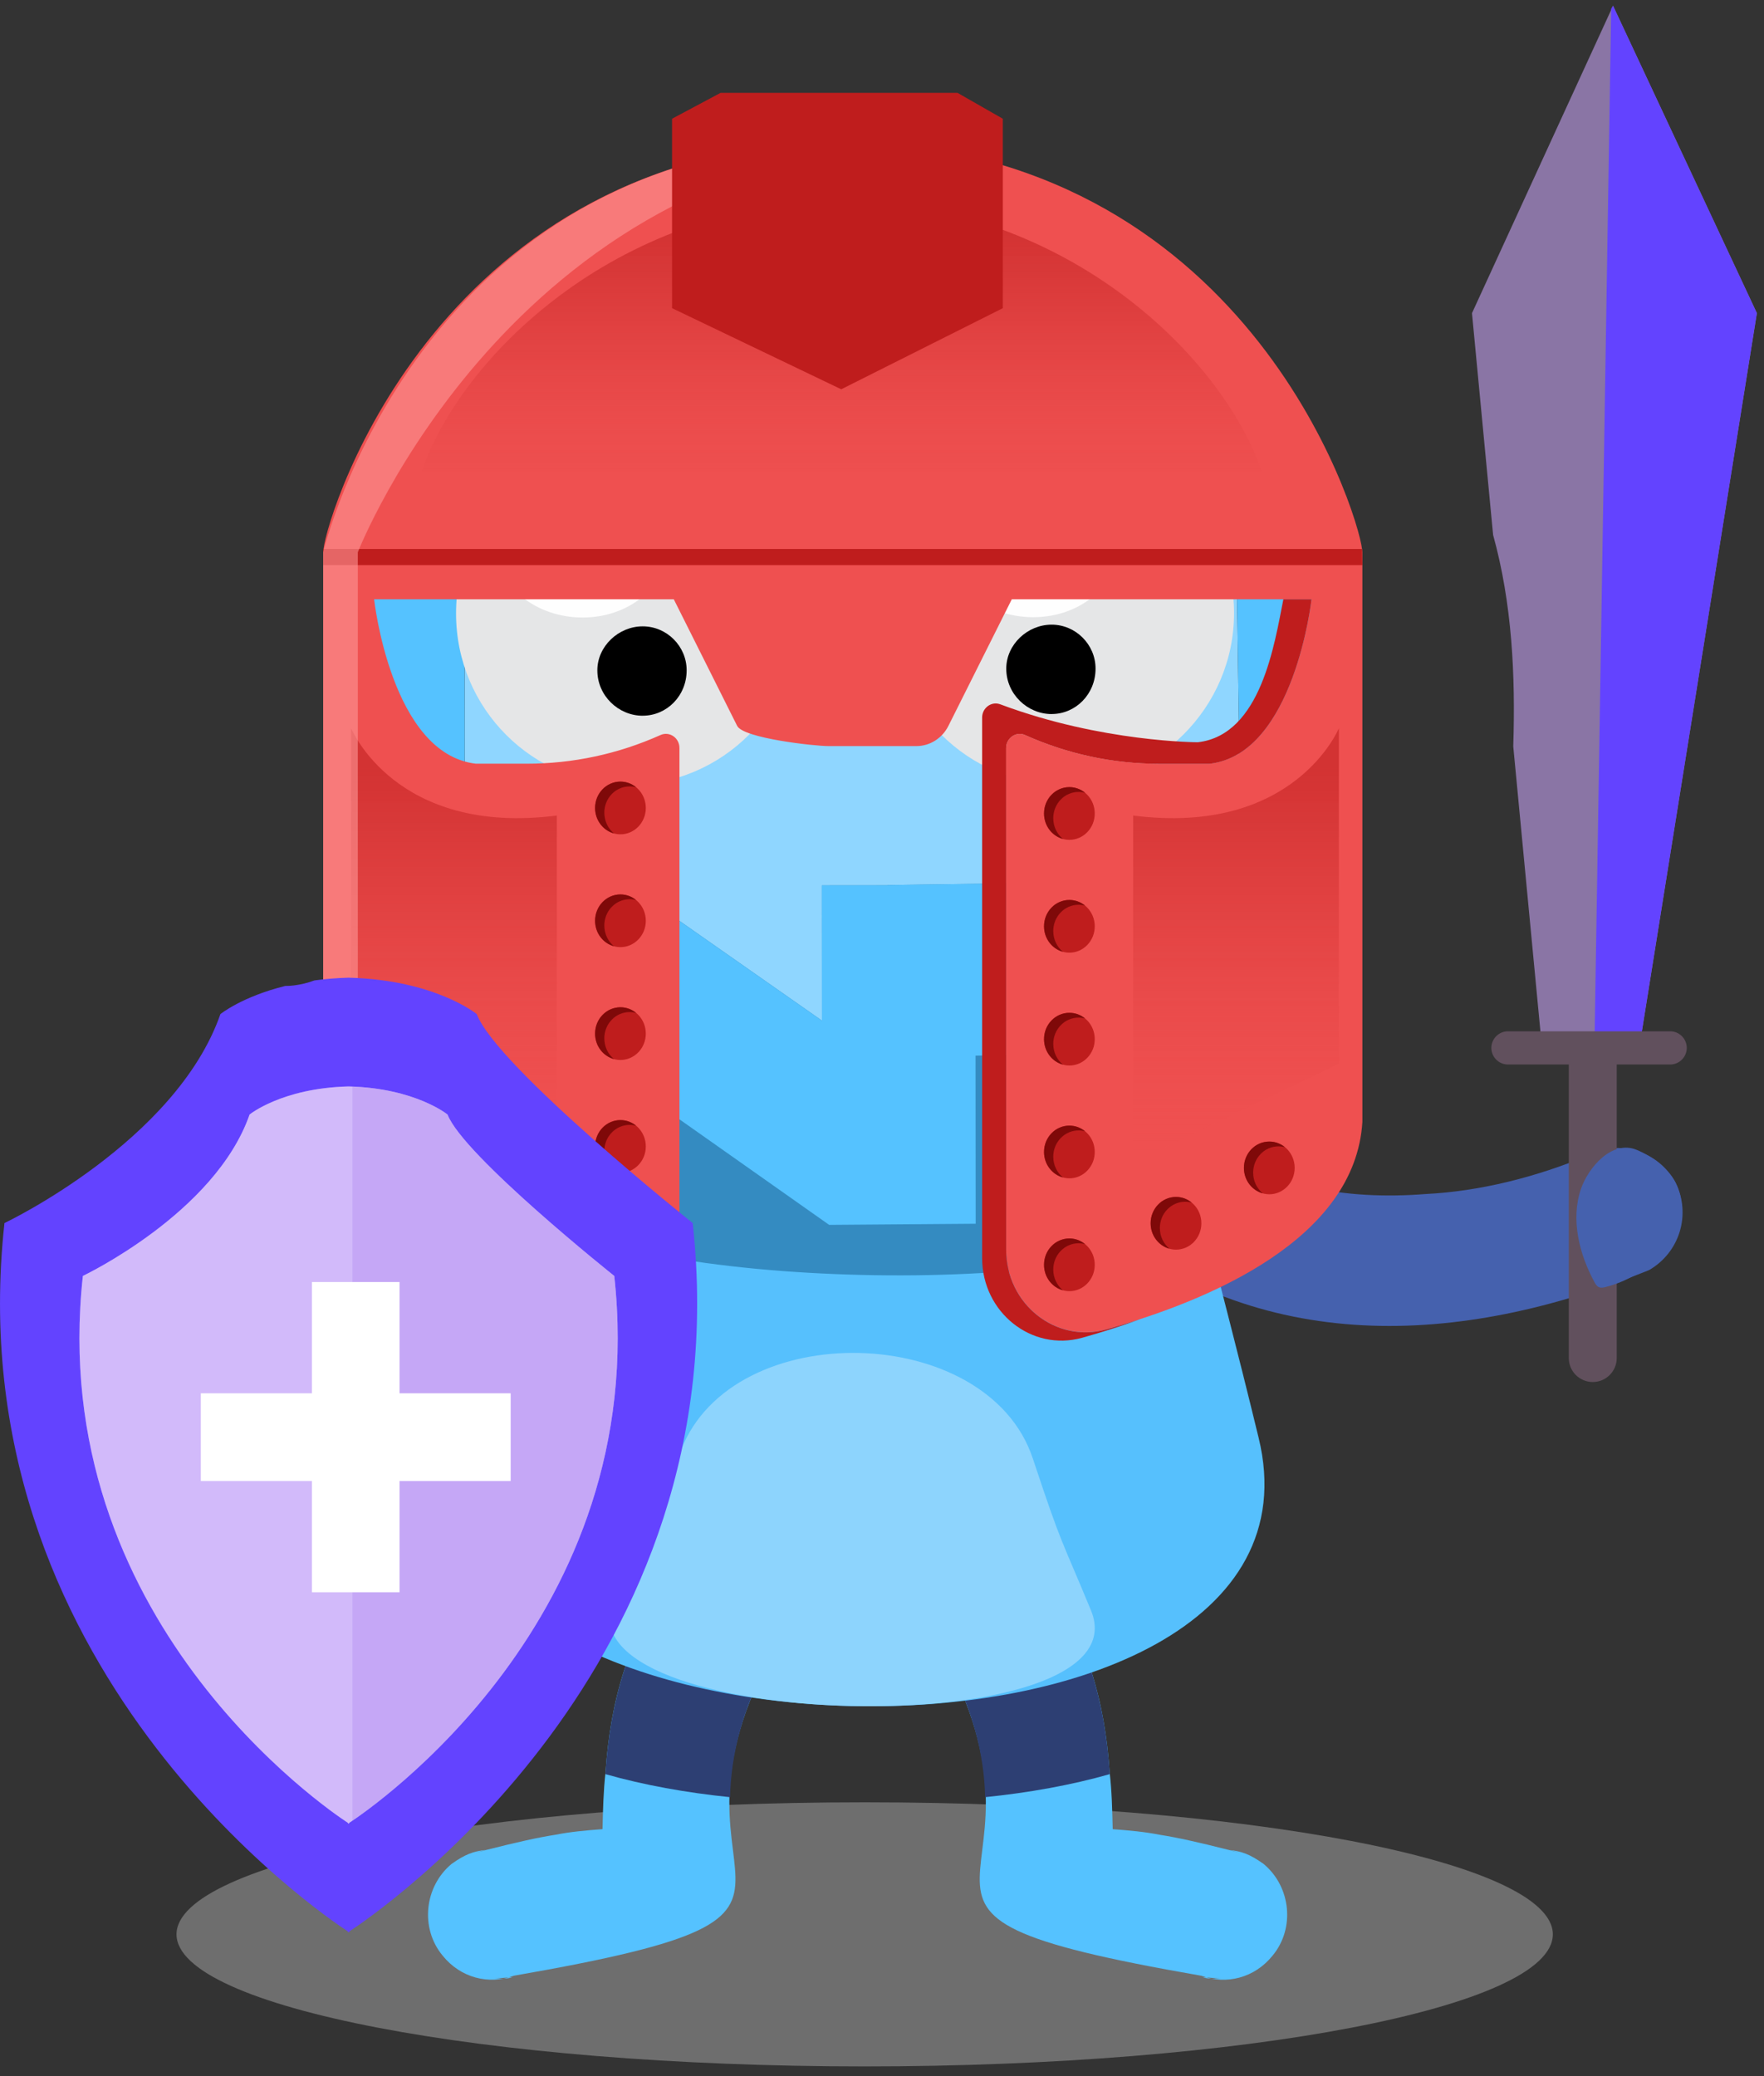 <svg xmlns="http://www.w3.org/2000/svg" width="164" height="193" viewBox="0 0 164 193" fill="none"><rect x="0" y="0" width="164" height="193" fill="#333333" stroke="none"/><g clip-path="url(#clip0_454_3651)"><path opacity="0.43" d="M80.389 192.104C115.724 192.104 144.368 186.607 144.368 179.827C144.368 173.047 115.724 167.551 80.389 167.551C45.055 167.551 16.411 173.047 16.411 179.827C16.411 186.607 45.055 192.104 80.389 192.104Z" fill="#BCBCBC"></path><path fill-rule="evenodd" clip-rule="evenodd" d="M72.893 151.821C58.196 176.158 83.914 177.396 47.778 183.672C45.431 184.546 42.811 183.864 41.153 181.805C39.043 179.269 39.444 175.397 41.978 173.284C43.239 172.383 44.024 172.092 45.266 171.965C48.075 171.255 49.948 170.834 51.66 170.565C53.061 170.287 54.46 170.165 56.015 170.047C56.061 168.185 56.101 166.477 56.295 164.774C56.764 158.107 58.29 152.711 62.654 145.361C64.424 142.609 68.168 141.767 71.074 143.546C73.823 145.318 74.664 149.066 72.893 151.818V151.821ZM47.619 183.826C46.999 183.81 46.374 183.95 45.91 183.939C46.53 183.955 47.15 183.969 47.619 183.826ZM45.264 171.968C45.159 171.966 44.796 172.06 44.172 172.251L45.264 171.968Z" fill="#55C2FF"></path><path fill-rule="evenodd" clip-rule="evenodd" d="M72.893 151.821C68.858 158.401 67.964 163.35 67.875 167.073C63.851 166.666 59.835 165.948 56.293 164.934V164.777C56.767 158.11 58.29 152.714 62.657 145.364C64.427 142.612 68.171 141.77 71.077 143.548C73.826 145.321 74.667 149.069 72.896 151.821H72.893Z" fill="#2D3F73"></path><path fill-rule="evenodd" clip-rule="evenodd" d="M86.57 151.821C84.799 149.069 85.64 145.321 88.389 143.548C91.294 141.77 95.035 142.612 96.809 145.364C101.173 152.714 102.698 158.11 103.167 164.777C103.364 166.48 103.404 168.188 103.448 170.049C105.003 170.168 106.402 170.289 107.803 170.567C109.515 170.837 111.388 171.258 114.196 171.968C115.442 172.094 116.223 172.386 117.485 173.287C120.018 175.4 120.42 179.271 118.309 181.808C116.652 183.866 114.032 184.549 111.684 183.675C75.546 177.399 101.267 176.161 86.57 151.823V151.821ZM111.843 183.826C112.312 183.969 112.932 183.955 113.552 183.939C113.086 183.95 112.463 183.81 111.843 183.826ZM115.291 172.251C114.665 172.058 114.301 171.964 114.199 171.968L115.291 172.251Z" fill="#55C2FF"></path><path fill-rule="evenodd" clip-rule="evenodd" d="M86.569 151.821C90.604 158.401 91.499 163.35 91.588 167.073C95.612 166.666 99.628 165.948 103.17 164.934V164.777C102.695 158.11 101.172 152.714 96.806 145.364C95.035 142.612 91.291 141.77 88.386 143.548C85.637 145.321 84.796 149.069 86.567 151.821H86.569Z" fill="#2D3F73"></path><path fill-rule="evenodd" clip-rule="evenodd" d="M56.87 106.009C52.361 108.475 48.24 111.802 44.682 115.687C42.151 118.321 40.094 121.383 38.555 124.659C36.717 128.323 35.696 132.373 35.836 136.765C36.189 140.078 33.831 142.971 30.521 143.324C27.211 143.678 24.192 141.403 23.839 138.09C23.354 118.415 35.617 104.388 52.021 94.871C55.072 93.571 58.603 94.939 59.9 97.993C61.199 101.047 59.832 104.582 56.867 106.009H56.87Z" fill="#4561AE"></path><path fill-rule="evenodd" clip-rule="evenodd" d="M147.494 107.482C142.823 109.409 137.64 110.752 132.527 111.003C128.815 111.297 125.069 111.127 121.584 110.313C117.622 109.382 113.751 107.663 110.428 104.968C108.067 102.663 104.178 102.658 101.889 105.175C99.588 107.539 99.572 111.276 101.93 113.58C117.075 126.086 135.672 125.236 153.308 118.078C156.135 116.454 157.256 112.938 155.777 109.94C154.14 106.956 150.475 105.845 147.494 107.482Z" fill="#4561AE"></path><path fill-rule="evenodd" clip-rule="evenodd" d="M108.162 95.087C112.585 117.708 112.493 115.067 117.013 133.654C125.49 168.331 32.319 166.096 42.445 131.868C47.847 113.518 47.475 116.149 52.973 93.765C61.555 59.188 101.4 60.144 108.165 95.087H108.162Z" fill="#56C0FD"></path><path fill-rule="evenodd" clip-rule="evenodd" d="M96.025 135.597C98.774 143.894 98.642 142.957 101.426 149.703C106.706 162.408 51.361 161.081 57.088 148.64C60.193 142.037 60.172 142.968 63.314 134.814C68.112 122.352 91.831 122.921 96.025 135.6V135.597Z" fill="#8DD4FD"></path><path fill-rule="evenodd" clip-rule="evenodd" d="M108.162 95.087C110.11 104.45 111.073 109.598 112.064 113.505L111.126 113.793C102.426 120.884 57.622 119.81 49.269 112.312L48.348 111.98C49.372 108.122 50.733 103.03 52.97 93.768C61.552 59.191 101.396 60.146 108.162 95.09V95.087Z" fill="#348BC1"></path><path d="M107.17 81.928C111.687 81.864 115.334 77.973 115.267 73.292L115 54.804L114.827 45.371C114.827 42.371 113.593 39.643 111.614 37.663L111.585 37.633C109.604 35.655 106.876 34.425 103.879 34.428L83.109 34.444L74.886 34.449L54.116 34.465C51.118 34.465 48.394 35.701 46.415 37.682L46.386 37.711C44.41 39.694 43.181 42.425 43.184 45.425L43.192 54.858L43.2 64.369V68.162L43.205 71.384C43.205 74.382 44.437 77.112 46.418 79.093L46.448 79.122C48.429 81.103 51.159 82.33 54.153 82.328H58.474L60.735 83.906L60.981 84.076L76.422 94.885L76.414 84.065V83.701V82.309L82.516 82.303V82.282L107.175 81.926L107.17 81.928Z" fill="#8FD6FF"></path><path d="M119.29 85.158C120.258 81.977 121.899 78.955 123.374 75.987C123.668 75.056 123.74 74.943 123.592 75.647C123.732 75.062 123.835 74.471 123.905 73.874C123.988 73.213 124.005 72.528 124.045 71.864C124.172 69.795 124.325 67.698 124.312 65.624C124.29 62.445 123.972 58.711 123.247 55.403C123.271 55.592 122.805 53.838 122.811 53.854C122.552 53.047 122.261 52.252 121.948 51.464C121.635 50.681 121.296 49.912 120.932 49.151C121.021 49.338 120.051 47.462 120.177 47.659C119.142 45.86 116.881 42.746 115.169 40.698C114.21 39.551 113.215 38.434 112.194 37.344C111.986 37.12 111.374 36.529 111.234 36.392C110.986 36.154 110.738 35.914 110.485 35.682C108.267 33.653 105.895 31.792 103.423 30.084C102.828 29.674 102.229 29.269 101.62 28.878C101.755 28.964 100.79 28.368 100.348 28.084C99.895 27.836 98.903 27.272 99.041 27.348C98.286 26.946 97.521 26.557 96.744 26.19C95.372 25.543 93.974 24.957 92.542 24.463C92.311 24.383 91.518 24.145 91.418 24.099C91.006 24.005 90.591 23.921 90.176 23.851C89.588 23.751 88.995 23.708 88.405 23.622C88.268 23.6 88.154 23.584 88.06 23.568C87.866 23.57 87.597 23.573 87.219 23.568C85.378 23.546 83.535 23.53 81.694 23.484C75.115 23.32 70.077 23.012 63.511 23.686C60.557 23.989 57.318 24.577 55.304 25.233C52.075 26.285 50.075 27.275 47.83 28.932C45.334 30.774 42.326 33.203 40.448 35.065C38.615 36.88 36.747 39.355 35.763 41.408C35.661 41.688 35.558 41.969 35.459 42.25C35.591 41.58 35.553 41.731 35.346 42.711C35.211 43.421 35.103 44.127 35.019 44.845C34.895 45.946 34.801 48.064 34.796 48.571C34.763 51.547 34.747 56.191 34.677 59.777C34.534 67.307 34.532 74.84 34.532 82.374C34.532 84.184 34.146 85.935 33.378 87.422C36.184 91.064 39.841 93.9 44.13 95.686C45.647 96.317 47.299 96.819 49.065 97.173C50.822 97.526 52.533 97.712 54.169 97.71L55.528 98.668L63.684 104.42L77.088 113.871L90.71 113.766L90.701 104.401L90.696 98.387V98.136L103.003 97.958L107.404 97.893C111.126 97.839 114.245 96.914 116.735 95.732C116.746 95.727 116.757 95.721 116.768 95.716C116.894 95.656 117.018 95.594 117.142 95.532C117.153 95.527 117.164 95.522 117.172 95.516C117.447 95.379 117.714 95.238 117.97 95.098C117.978 95.095 117.983 95.09 117.991 95.087C118.113 95.02 118.234 94.952 118.352 94.885C118.361 94.879 118.369 94.874 118.377 94.871C118.751 94.655 119.11 94.437 119.447 94.216C119.452 94.21 119.46 94.207 119.466 94.202C119.803 93.984 120.123 93.762 120.425 93.546C120.431 93.544 120.436 93.538 120.441 93.536C120.455 93.525 120.468 93.517 120.482 93.506C118.754 91.229 118.401 88.094 119.293 85.163L119.29 85.158ZM107.17 81.928L82.51 82.284V82.306L76.411 82.311V83.704V84.068L76.419 94.887L60.978 84.079L60.733 83.909L58.471 82.325H54.151C51.156 82.33 48.426 81.103 46.445 79.122L46.415 79.093C44.434 77.112 43.202 74.382 43.202 71.384V68.162L43.197 64.369L43.189 54.858L43.181 45.425C43.181 42.425 44.407 39.694 46.383 37.711L46.412 37.682C48.391 35.701 51.116 34.468 54.113 34.465L74.883 34.449L83.106 34.444L103.876 34.428C106.873 34.428 109.601 35.655 111.582 37.633L111.612 37.663C113.59 39.643 114.822 42.371 114.824 45.371L114.997 54.804L115.264 73.292C115.331 77.973 111.684 81.864 107.167 81.928H107.17Z" fill="#55C2FF"></path><path fill-rule="evenodd" clip-rule="evenodd" d="M98.777 41.041C89.95 41.046 82.84 48.175 82.848 57.011C82.853 65.847 89.974 72.965 98.801 72.957C107.496 72.952 114.738 65.823 114.73 56.987C114.725 48.15 107.472 41.033 98.777 41.041Z" fill="#E5E6E7"></path><path fill-rule="evenodd" clip-rule="evenodd" d="M96.062 57.378C100.41 57.375 103.833 54.469 103.83 51.04C103.827 47.478 100.399 44.713 96.051 44.716C91.704 44.718 88.149 47.492 88.151 51.053C88.151 54.483 91.715 57.381 96.062 57.378Z" fill="#FEFEFE"></path><path fill-rule="evenodd" clip-rule="evenodd" d="M58.329 41.071C67.156 41.065 74.277 48.18 74.282 57.017C74.287 65.853 67.18 72.981 58.353 72.987C49.526 72.992 42.405 65.877 42.399 57.041C42.394 48.204 49.502 41.076 58.329 41.071Z" fill="#E5E6E7"></path><path fill-rule="evenodd" clip-rule="evenodd" d="M54.169 57.408C58.517 57.405 61.94 54.499 61.937 51.07C61.935 47.508 58.506 44.743 54.159 44.745C49.811 44.748 46.256 47.522 46.259 51.083C46.259 54.513 49.822 57.41 54.169 57.408Z" fill="#FEFEFE"></path><path fill-rule="evenodd" clip-rule="evenodd" d="M59.757 66.535C61.997 66.535 63.84 64.685 63.838 62.313C63.838 60.071 61.989 58.225 59.749 58.228C57.509 58.228 55.533 60.079 55.536 62.321C55.536 64.695 57.514 66.541 59.754 66.538L59.757 66.535Z" fill="black"></path><path fill-rule="evenodd" clip-rule="evenodd" d="M97.774 66.379C100.013 66.379 101.857 64.528 101.854 62.156C101.854 59.914 100.005 58.069 97.766 58.071C95.526 58.071 93.55 59.922 93.553 62.164C93.553 64.539 95.531 66.384 97.771 66.382L97.774 66.379Z" fill="black"></path><path opacity="0.56" d="M149.966 0.537L136.851 29.113L138.815 49.729C140.581 56.099 140.899 62.766 140.689 69.388L143.279 96.56H152.537L163.337 29.113L149.966 0.537Z" fill="#D0AAFF"></path><path d="M149.793 0.812L149.966 0.537L163.337 29.113L152.537 96.558H148.249L149.793 0.812Z" fill="#6343FF"></path><path d="M140.193 98.962H155.279C156.128 98.962 156.82 98.266 156.82 97.418C156.82 96.569 156.125 95.875 155.279 95.875H140.193C139.344 95.875 138.651 96.571 138.651 97.418C138.651 98.268 139.347 98.962 140.193 98.962Z" fill="#61505D"></path><path d="M148.08 128.479C149.311 128.479 150.309 127.481 150.309 126.248V98.166C150.309 96.933 149.311 95.934 148.08 95.934C146.848 95.934 145.851 96.933 145.851 98.166V126.248C145.851 127.481 146.848 128.479 148.08 128.479Z" fill="#61505D"></path><path fill-rule="evenodd" clip-rule="evenodd" d="M155.777 109.94C155.133 108.635 153.467 107.429 152.154 106.892C149.847 105.95 147.667 108.559 146.993 110.496C145.996 113.364 146.834 116.605 148.236 119.19C148.338 119.379 148.457 119.578 148.656 119.662C148.845 119.743 149.06 119.702 149.26 119.651C153.354 118.634 158.025 114.484 155.777 109.94Z" fill="#4561AE"></path><path d="M126.661 51.343V104.31C125.981 115.226 112.405 120.919 102.845 123.585C98.153 124.896 93.541 121.227 93.541 116.176V69.536C93.541 68.783 94.137 68.225 94.8 68.225C94.967 68.225 95.136 68.26 95.304 68.333C99.228 70.092 103.457 70.998 107.729 70.998H112.467C120.351 70.089 121.928 55.711 121.928 55.711H94.067L88.175 67.48C87.595 68.638 86.447 69.361 85.191 69.361H77.022C75.765 69.361 69.114 68.638 68.534 67.48L62.642 55.711H34.781C34.781 55.711 36.358 70.089 44.241 70.998H48.98C51.114 70.998 53.244 70.772 55.322 70.326C57.405 69.879 59.443 69.212 61.405 68.333C62.238 67.958 63.168 68.592 63.168 69.533V116.173C63.168 121.224 58.556 124.891 53.864 123.582C44.303 120.917 30.727 115.223 30.048 104.307V51.34C30.048 51.34 30.056 51.235 30.078 51.032C30.501 47.452 40.964 13.795 78.224 13.126V13.115C78.267 13.115 78.31 13.118 78.353 13.118C78.396 13.118 78.439 13.115 78.482 13.115V13.126C115.745 13.795 126.205 47.452 126.628 51.032C126.65 51.235 126.658 51.34 126.658 51.34L126.661 51.343Z" fill="#EF5050"></path><path opacity="0.58" d="M117.278 43.774C113.796 33.535 99.61 18.997 78.361 18.576V18.568C78.326 18.568 78.288 18.571 78.253 18.571C78.218 18.571 78.18 18.568 78.145 18.568V18.576C56.892 18.997 42.71 33.535 39.227 43.774H117.281H117.278Z" fill="url(#paint0_linear_454_3651)"></path><path d="M121.93 55.713C121.93 55.713 120.35 70.092 112.467 71.004H107.731C103.456 71.004 99.227 70.094 95.306 68.335C95.139 68.26 94.972 68.227 94.804 68.227C94.139 68.227 93.54 68.786 93.54 69.541V116.184C93.54 121.232 98.152 124.902 102.844 123.593C103.871 123.307 104.944 122.986 106.041 122.627C104.168 123.312 102.327 123.887 100.613 124.365C95.92 125.676 91.309 122.004 91.309 116.956V66.711C91.309 65.958 91.907 65.397 92.573 65.397C92.74 65.397 92.904 65.44 93.074 65.505C102.443 69.004 111.364 69.004 111.364 69.004C117.254 68.324 118.493 59.82 119.315 55.713H121.927H121.93Z" fill="#BF1D1D"></path><path d="M60.041 75.113C60.041 76.465 58.984 77.563 57.683 77.563C56.381 77.563 55.324 76.468 55.324 75.113C55.324 73.759 56.381 72.663 57.683 72.663C58.984 72.663 60.041 73.759 60.041 75.113Z" fill="#BF1D1D"></path><path d="M56.184 75.558C56.184 76.338 56.534 77.031 57.079 77.479C56.068 77.204 55.324 76.249 55.324 75.113C55.324 73.759 56.378 72.663 57.683 72.663C58.235 72.663 58.745 72.86 59.144 73.192C58.949 73.138 58.75 73.108 58.54 73.108C57.235 73.108 56.181 74.204 56.181 75.558H56.184Z" fill="#7F0909"></path><path d="M57.683 88.051C58.985 88.051 60.041 86.954 60.041 85.601C60.041 84.248 58.985 83.151 57.683 83.151C56.38 83.151 55.324 84.248 55.324 85.601C55.324 86.954 56.38 88.051 57.683 88.051Z" fill="#BF1D1D"></path><path d="M56.184 86.046C56.184 86.826 56.534 87.519 57.079 87.967C56.068 87.692 55.324 86.737 55.324 85.601C55.324 84.246 56.378 83.151 57.683 83.151C58.235 83.151 58.745 83.348 59.144 83.68C58.949 83.626 58.75 83.596 58.54 83.596C57.235 83.596 56.181 84.692 56.181 86.046H56.184Z" fill="#7F0909"></path><path d="M60.041 96.091C60.041 97.443 58.984 98.541 57.683 98.541C56.381 98.541 55.324 97.445 55.324 96.091C55.324 94.737 56.381 93.641 57.683 93.641C58.984 93.641 60.041 94.737 60.041 96.091Z" fill="#BF1D1D"></path><path d="M56.184 96.536C56.184 97.316 56.534 98.009 57.079 98.457C56.068 98.182 55.324 97.227 55.324 96.091C55.324 94.737 56.378 93.641 57.683 93.641C58.235 93.641 58.745 93.838 59.144 94.17C58.949 94.116 58.75 94.086 58.54 94.086C57.235 94.086 56.181 95.182 56.181 96.536H56.184Z" fill="#7F0909"></path><path d="M57.683 109.029C58.985 109.029 60.041 107.932 60.041 106.579C60.041 105.226 58.985 104.129 57.683 104.129C56.38 104.129 55.324 105.226 55.324 106.579C55.324 107.932 56.38 109.029 57.683 109.029Z" fill="#BF1D1D"></path><path d="M56.184 107.024C56.184 107.804 56.534 108.497 57.079 108.945C56.068 108.67 55.324 107.715 55.324 106.579C55.324 105.224 56.378 104.129 57.683 104.129C58.235 104.129 58.745 104.326 59.144 104.658C58.949 104.604 58.75 104.574 58.54 104.574C57.235 104.574 56.181 105.669 56.181 107.024H56.184Z" fill="#7F0909"></path><path d="M60.041 117.069C60.041 118.421 58.984 119.519 57.683 119.519C56.381 119.519 55.324 118.423 55.324 117.069C55.324 115.715 56.381 114.619 57.683 114.619C58.984 114.619 60.041 115.715 60.041 117.069Z" fill="#BF1D1D"></path><path d="M56.184 117.514C56.184 118.294 56.534 118.987 57.079 119.435C56.068 119.16 55.324 118.205 55.324 117.069C55.324 115.715 56.378 114.619 57.683 114.619C58.235 114.619 58.745 114.816 59.144 115.148C58.949 115.094 58.75 115.064 58.54 115.064C57.235 115.064 56.181 116.16 56.181 117.514H56.184Z" fill="#7F0909"></path><path d="M50.131 113.208C50.131 114.56 49.074 115.658 47.772 115.658C46.471 115.658 45.414 114.562 45.414 113.208C45.414 111.853 46.471 110.758 47.772 110.758C49.074 110.758 50.131 111.853 50.131 113.208Z" fill="#BF1D1D"></path><path d="M46.271 113.653C46.271 114.433 46.621 115.126 47.166 115.574C46.155 115.299 45.411 114.344 45.411 113.208C45.411 111.853 46.465 110.758 47.77 110.758C48.322 110.758 48.831 110.955 49.23 111.287C49.036 111.233 48.837 111.203 48.627 111.203C47.322 111.203 46.268 112.299 46.268 113.653H46.271Z" fill="#7F0909"></path><path d="M41.457 108.06C41.457 109.412 40.4 110.51 39.099 110.51C37.797 110.51 36.74 109.414 36.74 108.06C36.74 106.705 37.797 105.61 39.099 105.61C40.4 105.61 41.457 106.705 41.457 108.06Z" fill="#BF1D1D"></path><path d="M37.597 108.505C37.597 109.285 37.947 109.978 38.492 110.426C37.481 110.151 36.737 109.196 36.737 108.06C36.737 106.705 37.791 105.61 39.096 105.61C39.648 105.61 40.158 105.807 40.556 106.139C40.362 106.085 40.163 106.055 39.953 106.055C38.648 106.055 37.594 107.151 37.594 108.505H37.597Z" fill="#7F0909"></path><path d="M101.78 75.626C101.78 76.977 100.724 78.076 99.422 78.076C98.12 78.076 97.064 76.98 97.064 75.626C97.064 74.271 98.12 73.176 99.422 73.176C100.724 73.176 101.78 74.271 101.78 75.626Z" fill="#BF1D1D"></path><path d="M97.923 76.071C97.923 76.85 98.274 77.544 98.818 77.992C97.807 77.717 97.064 76.761 97.064 75.626C97.064 74.271 98.117 73.176 99.422 73.176C99.974 73.176 100.484 73.373 100.883 73.704C100.689 73.65 100.489 73.621 100.279 73.621C98.974 73.621 97.921 74.716 97.921 76.071H97.923Z" fill="#7F0909"></path><path d="M101.78 86.116C101.78 87.468 100.724 88.566 99.422 88.566C98.12 88.566 97.064 87.47 97.064 86.116C97.064 84.761 98.12 83.666 99.422 83.666C100.724 83.666 101.78 84.761 101.78 86.116Z" fill="#BF1D1D"></path><path d="M97.923 86.561C97.923 87.341 98.274 88.034 98.818 88.482C97.807 88.207 97.064 87.252 97.064 86.116C97.064 84.761 98.117 83.666 99.422 83.666C99.974 83.666 100.484 83.863 100.883 84.195C100.689 84.141 100.489 84.111 100.279 84.111C98.974 84.111 97.921 85.207 97.921 86.561H97.923Z" fill="#7F0909"></path><path d="M101.78 96.606C101.78 97.958 100.724 99.056 99.422 99.056C98.12 99.056 97.064 97.961 97.064 96.606C97.064 95.252 98.12 94.156 99.422 94.156C100.724 94.156 101.78 95.252 101.78 96.606Z" fill="#BF1D1D"></path><path d="M97.923 97.051C97.923 97.831 98.274 98.525 98.818 98.972C97.807 98.697 97.064 97.742 97.064 96.606C97.064 95.252 98.117 94.156 99.422 94.156C99.974 94.156 100.484 94.353 100.883 94.685C100.689 94.631 100.489 94.602 100.279 94.602C98.974 94.602 97.921 95.697 97.921 97.051H97.923Z" fill="#7F0909"></path><path d="M101.78 107.094C101.78 108.446 100.724 109.544 99.422 109.544C98.12 109.544 97.064 108.448 97.064 107.094C97.064 105.739 98.12 104.644 99.422 104.644C100.724 104.644 101.78 105.739 101.78 107.094Z" fill="#BF1D1D"></path><path d="M97.923 107.539C97.923 108.319 98.274 109.012 98.818 109.46C97.807 109.185 97.064 108.23 97.064 107.094C97.064 105.739 98.117 104.644 99.422 104.644C99.974 104.644 100.484 104.841 100.883 105.173C100.689 105.119 100.489 105.089 100.279 105.089C98.974 105.089 97.921 106.185 97.921 107.539H97.923Z" fill="#7F0909"></path><path d="M101.78 117.584C101.78 118.936 100.724 120.034 99.422 120.034C98.12 120.034 97.064 118.939 97.064 117.584C97.064 116.23 98.12 115.134 99.422 115.134C100.724 115.134 101.78 116.23 101.78 117.584Z" fill="#BF1D1D"></path><path d="M97.923 118.029C97.923 118.809 98.274 119.503 98.818 119.951C97.807 119.675 97.064 118.72 97.064 117.584C97.064 116.23 98.117 115.134 99.422 115.134C99.974 115.134 100.484 115.331 100.883 115.663C100.689 115.609 100.489 115.58 100.279 115.58C98.974 115.58 97.921 116.675 97.921 118.029H97.923Z" fill="#7F0909"></path><path d="M111.693 113.723C111.693 115.075 110.637 116.173 109.335 116.173C108.033 116.173 106.977 115.078 106.977 113.723C106.977 112.369 108.033 111.273 109.335 111.273C110.637 111.273 111.693 112.369 111.693 113.723Z" fill="#BF1D1D"></path><path d="M107.833 114.168C107.833 114.948 108.184 115.642 108.728 116.09C107.718 115.814 106.974 114.859 106.974 113.723C106.974 112.369 108.027 111.273 109.332 111.273C109.885 111.273 110.394 111.47 110.793 111.802C110.599 111.748 110.399 111.719 110.189 111.719C108.885 111.719 107.831 112.814 107.831 114.168H107.833Z" fill="#7F0909"></path><path d="M120.367 108.575C120.367 109.927 119.311 111.025 118.009 111.025C116.707 111.025 115.65 109.93 115.65 108.575C115.65 107.221 116.707 106.125 118.009 106.125C119.311 106.125 120.367 107.221 120.367 108.575Z" fill="#BF1D1D"></path><path d="M116.507 109.02C116.507 109.8 116.858 110.494 117.402 110.941C116.391 110.666 115.647 109.711 115.647 108.575C115.647 107.221 116.701 106.125 118.006 106.125C118.558 106.125 119.068 106.322 119.467 106.654C119.273 106.6 119.073 106.57 118.863 106.57C117.558 106.57 116.505 107.666 116.505 109.02H116.507Z" fill="#7F0909"></path><path d="M126.631 51.035H30.078C30.056 51.237 30.048 51.343 30.048 51.343V52.532H126.661L126.631 51.035Z" fill="#BF1D1D"></path><path opacity="0.58" d="M105.352 75.814V108.071L124.477 98.886V67.698C124.477 67.698 120.364 77.738 105.352 75.817V75.814Z" fill="url(#paint1_linear_454_3651)"></path><path opacity="0.58" d="M51.769 75.814V108.071L32.644 98.886V67.698C32.644 67.698 36.757 77.738 51.769 75.817V75.814Z" fill="url(#paint2_linear_454_3651)"></path><path opacity="0.59" d="M78.485 13.126C78.983 13.137 84.983 13.15 85.468 13.172C47.51 14.78 33.266 51.343 33.266 51.343V104.31C33.945 115.226 47.521 120.919 57.081 123.588C57.189 123.617 57.294 123.644 57.402 123.671C56.278 123.933 55.073 123.925 53.861 123.588C44.303 120.922 30.724 115.226 30.045 104.31V51.343C30.045 51.343 38.872 13.838 78.223 13.126V13.118C78.269 13.118 78.31 13.118 78.355 13.123C78.401 13.123 78.442 13.123 78.487 13.118V13.126H78.485Z" fill="#FF9797"></path><path d="M93.233 11.038L89.026 8.634H66.986L62.482 11.038V28.648L78.21 36.19L93.233 28.648V11.038Z" fill="#BF1D1D"></path><path d="M23.381 118.499C23.185 119.519 28.101 120.798 28.101 120.798C28.101 120.798 18.988 125.02 19.446 126.288C19.465 126.34 19.498 126.38 19.535 126.415C19.875 126.44 20.215 126.472 20.552 126.512C22.624 126.162 26.831 124.014 26.831 124.014C26.831 124.014 25.443 124.837 23.958 125.87C25.171 125.781 26.384 125.892 27.586 126.137C27.772 126 27.88 125.919 27.88 125.919C27.88 125.919 27.778 126 27.605 126.14C29.352 126.499 31.074 127.141 32.737 127.84C35.257 125.892 37.532 123.998 37.532 123.998L34.265 119.057C34.265 119.057 23.71 116.775 23.379 118.496L23.381 118.499Z" fill="#61505D"></path><path d="M26.535 127.751C26.392 128.477 26.91 129.216 27.586 129.518C28.26 129.82 29.044 129.766 29.764 129.596C31.373 129.213 32.839 128.255 33.839 126.936C34.516 126.043 34.971 124.783 34.4 123.82C33.917 123.005 32.888 122.713 31.95 122.589C29.715 122.29 25.36 122.236 23.789 124.26C22.441 125.997 24.605 129.602 26.538 127.754L26.535 127.751Z" fill="#61505D"></path><path d="M44.324 94.275C44.324 94.275 40.462 91.11 32.484 90.894V90.889C32.457 90.889 32.432 90.889 32.408 90.889C32.381 90.889 32.357 90.889 32.333 90.889V90.894C31.217 90.924 30.187 91.016 29.233 91.145C28.643 91.364 28.007 91.526 27.317 91.612C27.053 91.644 26.786 91.66 26.514 91.66C22.476 92.662 20.492 94.275 20.492 94.275C16.352 106.147 0.415 113.702 0.415 113.702C-4.105 154.891 29.813 177.901 32.333 179.549V179.649C32.333 179.649 32.362 179.63 32.408 179.601C32.454 179.63 32.484 179.649 32.484 179.649V179.549C35.004 177.901 68.919 154.894 64.401 113.702C64.401 113.702 46.195 99.191 44.324 94.275Z" fill="#6343FF"></path><path d="M7.704 118.615C7.704 118.615 20.01 112.782 23.204 103.613C23.204 103.613 26.188 101.169 32.347 101.002C32.366 100.999 32.387 101.002 32.406 101.002C32.425 101.002 32.444 101.002 32.465 101.002C38.624 101.172 41.608 103.616 41.608 103.616C43.052 107.412 57.108 118.618 57.108 118.618C60.599 150.423 34.409 168.188 32.465 169.461V169.537C32.465 169.537 32.441 169.523 32.406 169.499C32.371 169.523 32.347 169.537 32.347 169.537V169.461C30.401 168.188 4.213 150.423 7.704 118.618V118.615Z" fill="#E4D4FF"></path><path opacity="0.28" d="M7.704 118.615C7.704 118.615 20.01 112.782 23.204 103.613C23.204 103.613 26.188 101.169 32.347 101.002C32.366 100.999 32.387 101.002 32.406 101.002C32.425 101.002 32.444 101.002 32.465 101.002C38.624 101.172 41.608 103.616 41.608 103.616C43.052 107.412 57.108 118.618 57.108 118.618C60.599 150.423 34.409 168.188 32.465 169.461V169.537C32.465 169.537 32.441 169.523 32.406 169.499C32.371 169.523 32.347 169.537 32.347 169.537V169.461C30.401 168.188 4.213 150.423 7.704 118.618V118.615Z" fill="#A376ED"></path><path opacity="0.28" d="M32.759 101.018C38.715 101.252 41.61 103.613 41.61 103.613C43.055 107.41 57.111 118.615 57.111 118.615C60.477 149.312 36.203 166.928 32.759 169.264V101.02V101.018Z" fill="#A376ED"></path><path d="M29.002 148.025H37.145V119.184H29.002L29.002 148.025Z" fill="white"></path><path d="M47.477 137.68V129.529H18.668V137.68H47.477Z" fill="white"></path></g><defs><linearGradient id="paint0_linear_454_3651" x1="78.25" y1="48.437" x2="78.25" y2="21.328" gradientUnits="userSpaceOnUse"><stop stop-color="#EF5050" stop-opacity="0"></stop><stop offset="0.19" stop-color="#E44444" stop-opacity="0.22"></stop><stop offset="0.58" stop-color="#D02F2F" stop-opacity="0.64"></stop><stop offset="0.86" stop-color="#C32222" stop-opacity="0.9"></stop><stop offset="1" stop-color="#BF1D1D"></stop></linearGradient><linearGradient id="paint1_linear_454_3651" x1="114.914" y1="107.002" x2="114.914" y2="71.319" gradientUnits="userSpaceOnUse"><stop stop-color="#EF5050" stop-opacity="0"></stop><stop offset="0.19" stop-color="#E44444" stop-opacity="0.22"></stop><stop offset="0.58" stop-color="#D02F2F" stop-opacity="0.64"></stop><stop offset="0.86" stop-color="#C32222" stop-opacity="0.9"></stop><stop offset="1" stop-color="#BF1D1D"></stop></linearGradient><linearGradient id="paint2_linear_454_3651" x1="42.206" y1="107.002" x2="42.206" y2="71.319" gradientUnits="userSpaceOnUse"><stop stop-color="#EF5050" stop-opacity="0"></stop><stop offset="0.19" stop-color="#E44444" stop-opacity="0.22"></stop><stop offset="0.58" stop-color="#D02F2F" stop-opacity="0.64"></stop><stop offset="0.86" stop-color="#C32222" stop-opacity="0.9"></stop><stop offset="1" stop-color="#BF1D1D"></stop></linearGradient><clipPath id="clip0_454_3651"><rect width="163.338" height="191.567" fill="white" transform="translate(0 0.537)"></rect></clipPath></defs></svg>